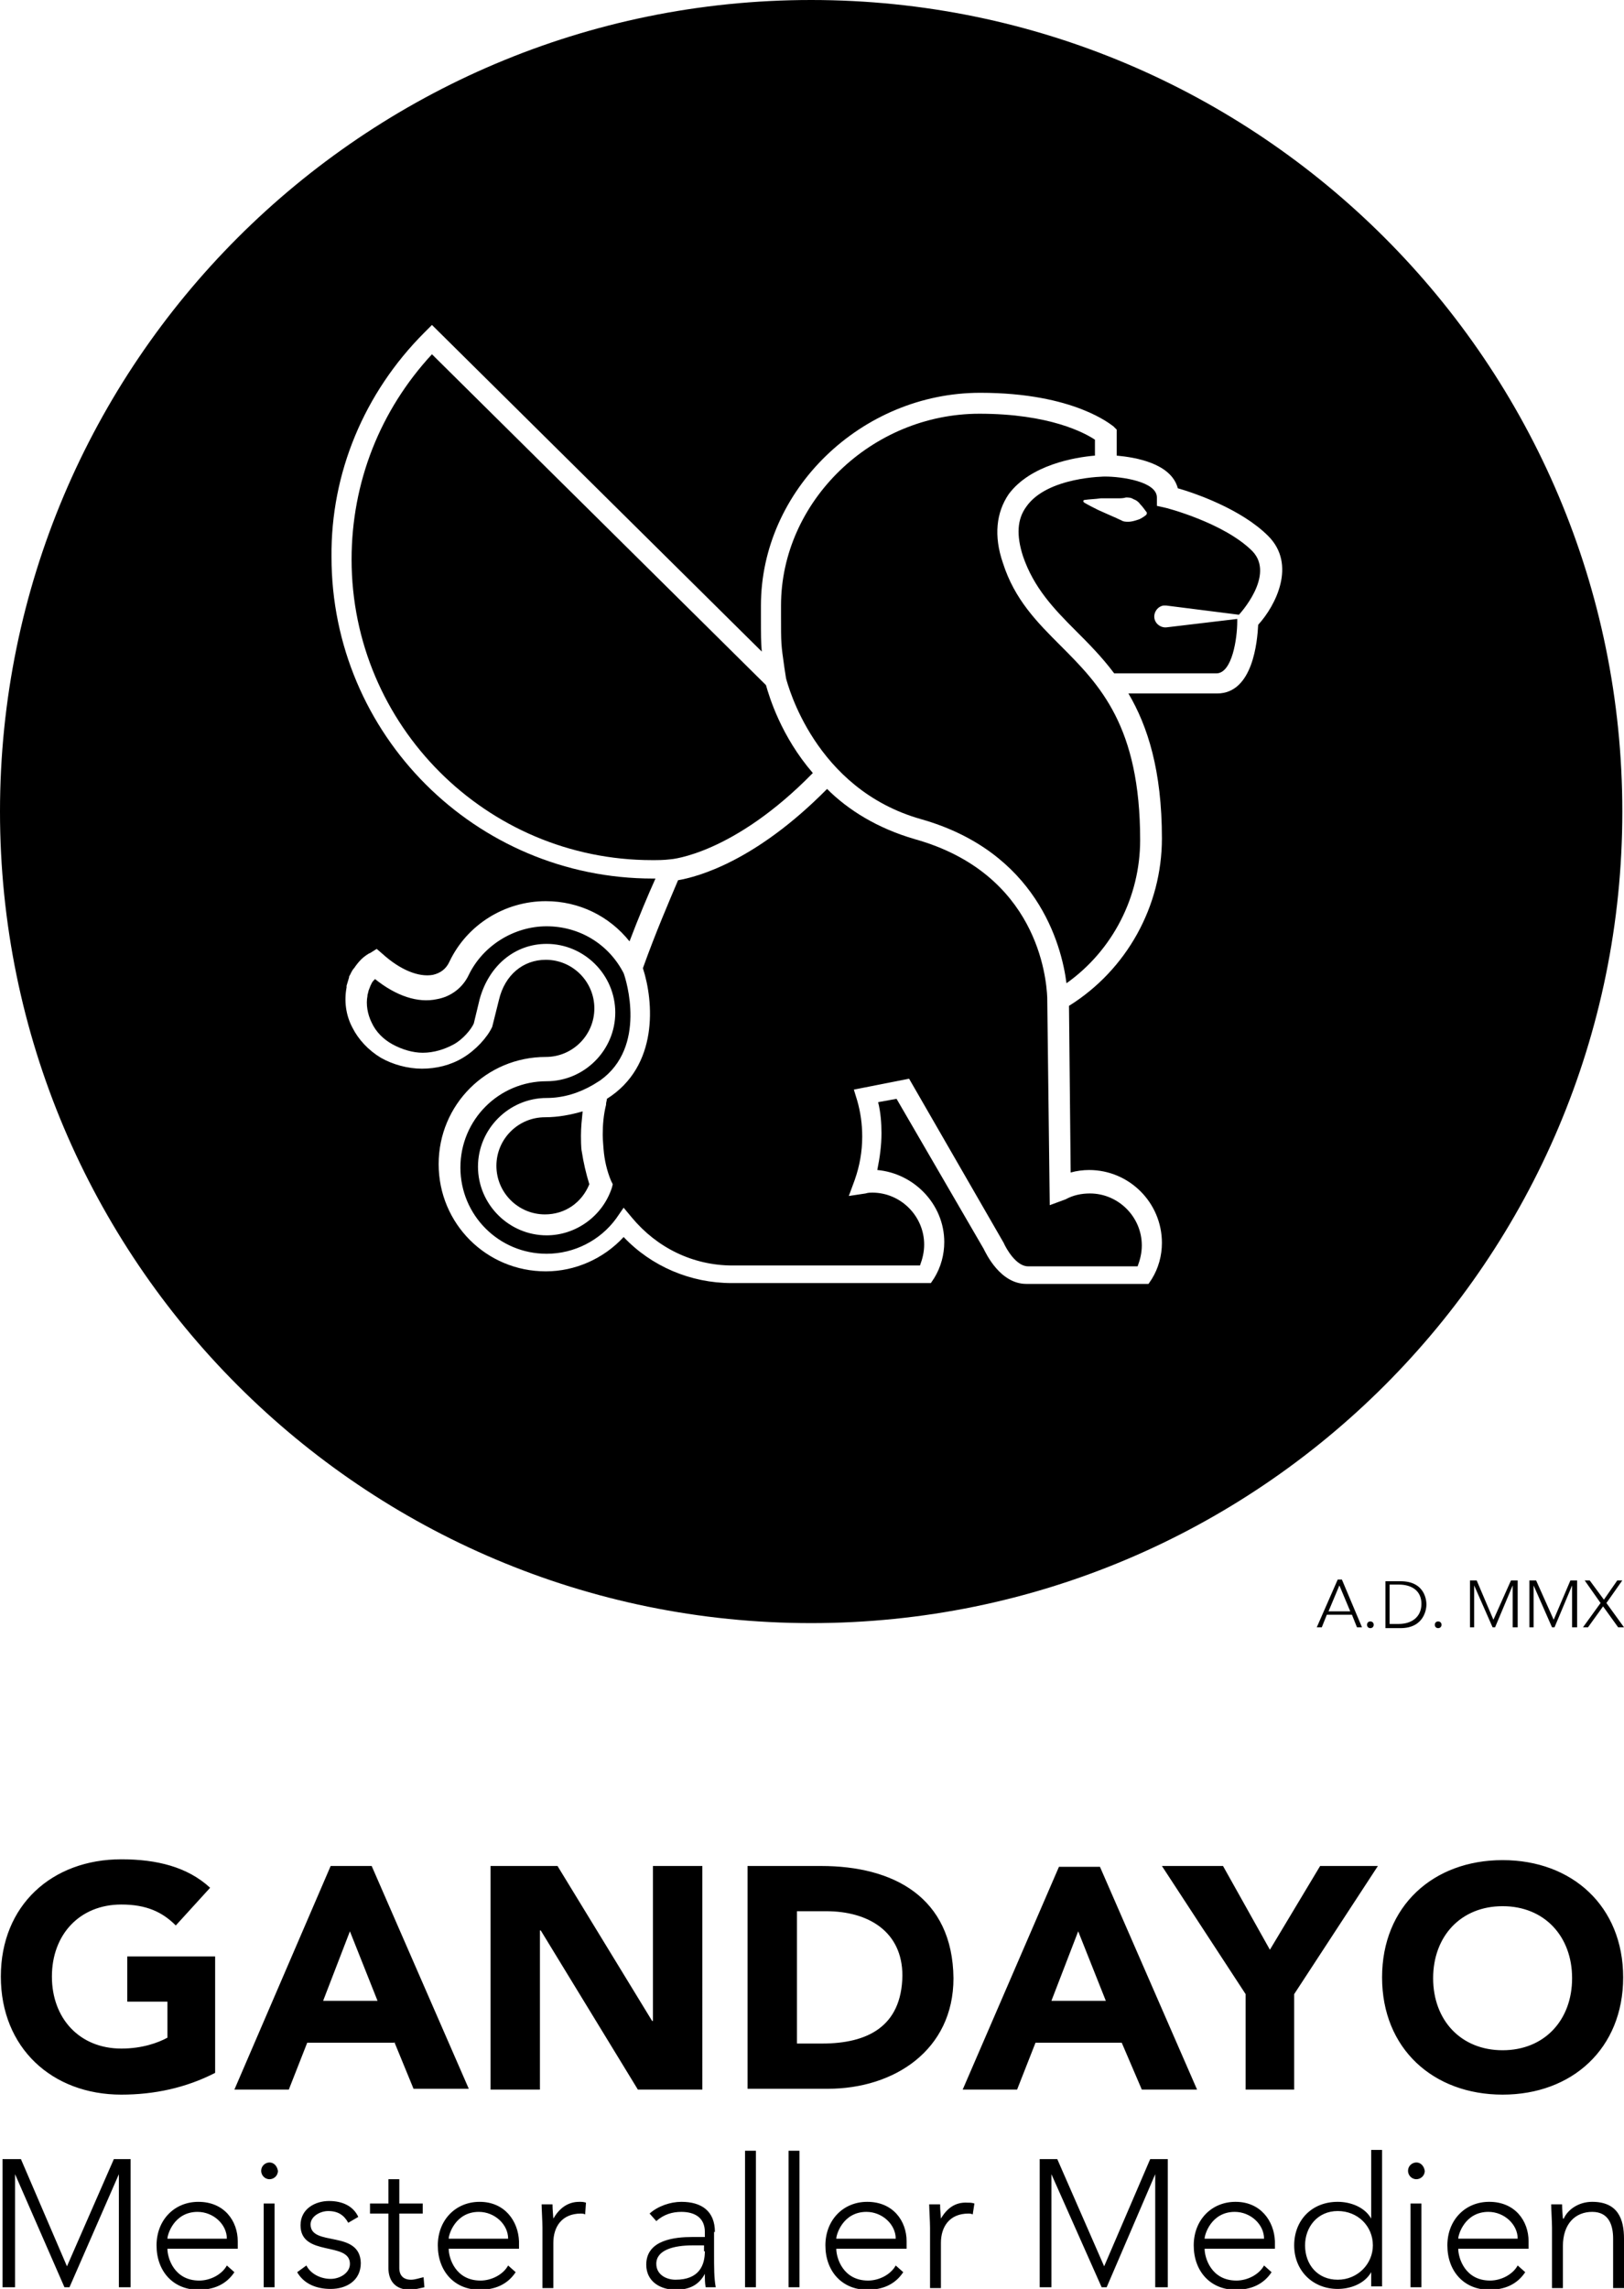 <svg xmlns="http://www.w3.org/2000/svg" viewBox="0 0 194 273.3"><path d="M93.9 81c.2.7 3.4 13.2 16.1 16.8 13.8 3.9 16.8 14.9 17.4 19.6 5.5-3.9 8.8-10.3 8.8-17.1 0-13.6-4.8-18.5-9.5-23.2-2.8-2.8-5.5-5.5-6.9-9.9-1.1-3.2-.8-6 .7-8.2 2.6-3.5 7.9-4.4 10.3-4.6v-1.9c-1.2-.8-5.4-3.1-13.8-3.1-12.9 0-23.7 10.5-23.7 22.9v1.2c0 3.4 0 3.4.4 6.2l.2 1.3zm-28.8 52.4c-3.2 0-5.8 2.6-5.8 5.8s2.6 5.8 5.8 5.8c2.4 0 4.4-1.4 5.3-3.6-.4-1.3-.7-2.6-.9-3.9-.1-.4-.1-1.6-.1-1.9 0-1 .1-1.9.2-2.9-1.4.4-2.9.7-4.5.7zm12.8-30.7c.7 0 1.4 0 2.2-.1.1 0 7.5-.6 17-10.3-3.8-4.4-5.2-9.1-5.6-10.5L51.6 42.3C45.4 49 42 57.6 42 66.8c0 19.8 16.1 35.9 35.9 35.9z"/><path d="M125.4 143.9l-.3-24.8c-.1-2.4-1.2-14.8-15.8-18.9-4.5-1.3-8-3.5-10.5-6-8.6 8.7-15.5 10.5-17.8 10.9-1.1 2.6-2.7 6.3-4.2 10.5 1.3 4 1.9 11.7-4.3 15.6 0 .2-.1.4-.1.6v.1c-.3 1.2-.4 2.4-.4 3.6 0 .7.1 1.5.1 1.7.1 1.3.4 2.6.9 3.8l.2.4-.1.4c-1.1 3.4-4.3 5.7-7.8 5.7-4.5 0-8.2-3.7-8.2-8.2s3.7-8.2 8.2-8.2c2 0 3.9-.6 5.6-1.6l.8-.5c5.6-4 3.1-12 2.8-12.8-1.8-3.5-5.3-5.6-9.2-5.6-3.9 0-7.6 2.3-9.3 5.8-.7 1.5-2.1 2.6-3.8 2.9-2.3.5-4.9-.4-7.4-2.4-.2.2-.3.3-.4.5-.1.2-.2.4-.3.7-.1.2-.1.4-.2.7v.1c-.2 1 0 2.2.5 3.2.5 1.1 1.4 2 2.5 2.6 1.1.6 2.4 1 3.6 1 1.3 0 2.6-.4 3.7-1s2.1-1.8 2.4-2.5l.7-2.9c1.1-4 4.2-6.6 8-6.6 4.5 0 8.2 3.7 8.2 8.2s-3.7 8.2-8.2 8.2c-5.7 0-10.3 4.6-10.3 10.3s4.6 10.3 10.3 10.3c3.3 0 6.4-1.6 8.3-4.2l.9-1.3 1 1.2c3 3.6 7.3 5.7 12 5.7h22.4c.3-.8.5-1.6.5-2.5 0-3.4-2.8-6.2-6.2-6.2-.2 0-.5 0-.8.1l-2 .3.7-1.9c.6-1.7.9-3.4.9-5.2 0-1.5-.2-2.9-.6-4.3l-.4-1.3 6.6-1.3 11.3 19.6c.3.7 1.5 2.8 2.9 2.8h13.1c.3-.8.5-1.6.5-2.5 0-3.4-2.8-6.2-6.2-6.2-1 0-2 .2-2.9.7l-1.9.7zm-2.8-83.4c-1.1 1.5-1.2 3.4-.4 5.9 1.3 3.8 3.7 6.3 6.3 8.9 1.5 1.5 3.1 3.1 4.6 5.1h12.2c1.9 0 2.5-4.2 2.5-6.2v-.3l-8.4 1c-.7.1-1.4-.4-1.5-1.1s.4-1.4 1.1-1.5h.3l8.7 1.1s4.4-4.7 1.6-7.6c-3.4-3.4-10.4-5.2-10.5-5.2l-.9-.2v-1c0-1.9-4.2-2.5-6.2-2.5.1 0-6.9 0-9.4 3.6zm6.8-.7l.1-.1c.7-.1 1.3-.1 2-.2h2c.3 0 .7 0 1-.1.3 0 .6 0 .9.2.3.1.6.3.8.6.3.3.5.6.8 1 0 .1 0 .2-.1.3-.4.3-.7.5-1.1.6-.3.1-.7.2-1 .2-.3 0-.6 0-.9-.2-.3-.1-.6-.3-.9-.4l-.9-.4-.9-.4c-.6-.3-1.2-.6-1.7-.9-.1-.1-.1-.2-.1-.2z"/><path d="M96.9 193.8c53.5 0 96.9-43.4 96.9-96.9C193.8 43.4 150.4 0 96.9 0 43.4 0 0 43.4 0 96.9c0 53.5 43.4 96.9 96.9 96.9zM50.7 39.7l.9-.9 39.4 39c-.1-1.1-.1-1.9-.1-4.3v-1.2c0-13.8 12-25.4 26.2-25.4 11.3 0 15.7 3.9 15.9 4l.4.4v3.1c2.2.2 6.5.9 7.3 3.9 2.1.6 7.6 2.5 10.8 5.7 3.4 3.4.9 8.3-1.2 10.6-.1 1.9-.6 8.2-4.9 8.2h-10.6c2.3 3.9 4 9.2 4 17.3 0 8.1-4.2 15.7-11.1 20l.2 19.9c.7-.2 1.5-.3 2.2-.3 4.8 0 8.7 3.9 8.7 8.7 0 1.5-.4 3-1.2 4.3l-.4.6h-14.6c-3.1 0-4.8-3.6-5.1-4.2l-10.4-17.9-2.2.4c.3 1.2.4 2.5.4 3.7 0 1.5-.2 2.9-.5 4.4 4.4.4 8 4.1 8 8.6 0 1.5-.4 3-1.2 4.3l-.4.6H87.4c-4.9 0-9.6-2-12.9-5.5-2.4 2.6-5.8 4.1-9.3 4.1-7.1 0-12.8-5.7-12.8-12.8 0-7.1 5.7-12.8 12.8-12.8 3.2 0 5.8-2.6 5.8-5.8s-2.6-5.8-5.8-5.8c-2.7 0-4.9 1.8-5.6 4.8l-.8 3.2c-.6 1.3-2 2.8-3.5 3.7-1.5.9-3.2 1.3-4.9 1.3-1.7 0-3.5-.5-4.9-1.3-1.5-.9-2.7-2.2-3.4-3.6-.8-1.5-1-3.2-.7-4.8v-.2c.1-.3.2-.7.3-1v-.1c.2-.3.3-.7.6-1 .2-.3.5-.7.8-1l.1-.1c.3-.3.9-.7 1-.7l.8-.5.7.6c2.1 1.9 4.3 2.8 6 2.5.9-.2 1.6-.7 2-1.6 2.1-4.4 6.6-7.2 11.5-7.2 4 0 7.6 1.8 10 4.8 1.1-2.9 2.2-5.5 3.1-7.5H78c-21.2 0-38.4-17.2-38.4-38.4-.1-10 3.9-19.6 11.1-26.8zM14.5 250.1c3.9 0 7.7-.8 11.2-2.6v-13.9H15.2v5.4H20v4.3c-1.1.6-3 1.3-5.5 1.3-5 0-8.3-3.6-8.3-8.6s3.3-8.6 8.3-8.6c3 0 4.9.9 6.5 2.5l4.1-4.5c-2.7-2.5-6.4-3.4-10.6-3.4-8.3 0-14.4 5.5-14.4 14s6.1 14.1 14.4 14.1zm32.6-6.3l2.3 5.6H56l-11.6-26.6h-4.9L28 249.5h6.5l2.2-5.6h10.4zm-5.3-13.2l3.3 8.3h-6.5l3.2-8.3zm42.1-7.8H78v18.5h-.1l-11.3-18.5h-8v26.7h5.9v-19h.1l11.6 19h7.7zm14.2 0h-8.8v26.6h9.6c7.9 0 15-4.6 15-13.2-.1-9.7-7.2-13.4-15.8-13.4zm.1 21.2h-3v-15.8h3.5c5 0 9.1 2.4 9.1 7.7-.1 6.1-4.2 8.1-9.6 8.1zm38.2 5.5h6.6l-11.6-26.6h-4.9L115 249.5h6.5l2.2-5.6H134l2.4 5.6zm-10.8-10.6l3.2-8.3 3.3 8.3h-6.5zm29 10.6v-11.4l10-15.3h-6.9l-6 10-5.6-10h-7.3l10 15.3v11.4zm24.9.6c8.3 0 14.4-5.5 14.4-14s-6.1-14-14.4-14-14.4 5.5-14.4 14 6.1 14 14.4 14zm0-22.5c5 0 8.3 3.6 8.3 8.6s-3.3 8.6-8.3 8.6-8.3-3.6-8.3-8.6 3.3-8.6 8.3-8.6zM8 270.6l-5.5-12.8H.3v15.3h1.5v-13.5l5.9 13.5h.6l5.9-13.5v13.5h1.4v-15.3h-2zm15.7-7.7c-2.9 0-5 2.2-5 5.2 0 3.1 2 5.3 5 5.3 1.8 0 3.3-.6 4.3-2.1l-.9-.8c-.6 1.1-2 1.8-3.3 1.8-3 0-3.8-2.7-3.8-3.8h8.4v-.9c0-2.4-1.6-4.7-4.7-4.7zm-3.7 4.4c0-.5.8-3.2 3.6-3.2 1.9 0 3.5 1.5 3.5 3.2H20zm12.2-9.1c-.5 0-1 .4-1 1 0 .5.4 1 1 1 .5 0 1-.4 1-1-.1-.6-.5-1-1-1zm-.7 4.9h1.3v10h-1.3zm5.6 2.5c0-1 1.2-1.6 2.1-1.6 1.2 0 1.9.5 2.4 1.4l1.2-.7c-.6-1.3-1.9-1.9-3.5-1.9s-3.4.9-3.4 2.9c0 3.8 5.9 1.9 5.9 4.6 0 1.1-1.2 1.8-2.3 1.8-1.2 0-2.4-.6-2.9-1.6l-1.1.8c.8 1.4 2.3 2 4 2 1.9 0 3.6-1 3.6-3.1-.1-4-6-1.9-6-4.6zm12 6.6c-.9 0-1.4-.5-1.4-1.4v-6.5h2.8v-1.2h-2.8v-2.9h-1.3v2.9h-2.2v1.2h2.2v6.5c0 1.4.7 2.6 2.6 2.6.5 0 1.2-.2 1.7-.3l-.1-1.2c-.5.1-1 .3-1.5.3zm8.2-9.3c-2.9 0-5 2.2-5 5.2 0 3.1 2 5.3 5 5.3 1.8 0 3.3-.6 4.3-2.1l-.9-.8c-.6 1.1-2 1.8-3.3 1.8-3 0-3.8-2.7-3.8-3.8H62v-.9c-.1-2.4-1.7-4.7-4.7-4.7zm-3.7 4.4c0-.5.8-3.2 3.6-3.2 1.9 0 3.5 1.5 3.5 3.2h-7.1zm12.5-2.4c0-.2-.1-1-.1-1.7h-1.3c0 .5.1 2.1.1 2.8v7.2h1.3v-5.4c0-1.9 1-3.5 3.3-3.5.1 0 .3 0 .5.1l.1-1.4c-.3-.1-.5-.1-.8-.1-1.4 0-2.4.8-3.1 2zm19.3 1.6c0-2.5-1.6-3.6-4-3.6-1.3 0-2.8.5-3.8 1.4l.8.9c.9-.8 1.9-1.1 3-1.1 1.6 0 2.8.7 2.8 2.4v.6h-1.5c-2 0-5.5.3-5.5 3.3 0 2.1 1.8 3 3.5 3s2.8-.6 3.5-1.9c0 .6 0 1.1.1 1.6h1.2c-.2-1.1-.2-2.2-.2-4.2v-2.4zm-1.2 2.3c0 1.7-.7 3.4-3.5 3.4-1.1 0-2.3-.6-2.3-1.9 0-1.7 2.2-2.2 4.3-2.2h1.4v.7zm4.8-12h1.3v16.3H89zm5.2 0h1.3v16.3h-1.3zm9.4 6.1c-2.9 0-5 2.2-5 5.2 0 3.1 2 5.3 5 5.3 1.8 0 3.3-.6 4.3-2.1l-.9-.8c-.6 1.1-2 1.8-3.3 1.8-3 0-3.8-2.7-3.8-3.8h8.4v-.9c0-2.4-1.6-4.7-4.7-4.7zm-3.7 4.4c0-.5.8-3.2 3.6-3.2 1.9 0 3.5 1.5 3.5 3.2h-7.1zm12.5-2.4c0-.2-.1-1-.1-1.7H111c0 .5.1 2.1.1 2.8v7.2h1.3v-5.4c0-1.9 1-3.5 3.3-3.5.1 0 .3 0 .5.1l.2-1.3c-.3-.1-.5-.1-.8-.1-1.5-.1-2.5.7-3.2 1.9zm19.5 5.7l-5.6-12.8h-2.1v15.3h1.4v-13.5l6 13.5h.6l5.8-13.5v13.5h1.5v-15.3h-2.1zm15.7-7.7c-2.9 0-5 2.2-5 5.2 0 3.1 2 5.3 5 5.3 1.8 0 3.3-.6 4.3-2.1l-.9-.8c-.6 1.1-2 1.8-3.3 1.8-3 0-3.8-2.7-3.8-3.8h8.4v-.9c-.1-2.4-1.7-4.7-4.7-4.7zm-3.7 4.4c0-.5.8-3.2 3.6-3.2 1.9 0 3.5 1.5 3.5 3.2h-7.1zm19.9-2.4c-.8-1.4-2.5-2-4-2-3.1 0-5.2 2.2-5.2 5.2s2.2 5.2 5.2 5.2c1.5 0 3.2-.6 4-2v1.7h1.3v-16.3h-1.3v8.2zm-4 7.3c-2.4 0-3.9-1.8-3.9-4.1 0-2.2 1.5-4.1 3.9-4.1s4.2 1.8 4.2 4.1c0 2.2-1.8 4.1-4.2 4.1zm9.4-14c-.5 0-1 .4-1 1 0 .5.4 1 1 1 .5 0 1-.4 1-1-.1-.6-.5-1-1-1zm-.7 4.9h1.3v10h-1.3zm9.4-.2c-2.9 0-5 2.2-5 5.2 0 3.1 2 5.3 5 5.3 1.8 0 3.3-.6 4.3-2.1l-.9-.8c-.6 1.1-2 1.8-3.3 1.8-3 0-3.8-2.7-3.8-3.8h8.4v-.9c0-2.4-1.6-4.7-4.7-4.7zm-3.7 4.4c0-.5.8-3.2 3.6-3.2 1.9 0 3.5 1.5 3.5 3.2h-7.1zm16-4.4c-1.6 0-2.9.9-3.4 2h-.1c0-.2-.1-1-.1-1.7h-1.3c0 .5.1 2.1.1 2.8v7.2h1.3v-5c0-2.7 1.5-4.1 3.5-4.1s2.5 1.6 2.5 3.2v5.9h1.3v-5.9c0-2.3-.7-4.4-3.8-4.4zm-31.7-70.1h3l.6 1.5h.6l-2.4-5.7h-.5l-2.5 5.7h.6l.6-1.5zm1.5-3.5l1.3 3.1h-2.6l1.3-3.1z"/><circle cx="163.7" cy="194" r=".4"/><path d="M165.5 188.7v5.7h1.8c2.9 0 3.1-2.4 3.1-2.8 0-.4-.1-2.8-3.1-2.8h-1.8zm4.3 2.8c0 1.6-1.2 2.4-2.7 2.4H166v-4.7h1.1c1.5 0 2.7.7 2.7 2.3z"/><circle cx="171.8" cy="194" r=".4"/><path d="M181.3 194.3v-5.6h-.8l-2.1 4.7-2-4.7h-.8v5.6h.5v-5l2.2 5h.3l2.1-5v5zm7.1 0v-5.6h-.8l-2 4.7-2.1-4.7h-.8v5.6h.5v-5l2.2 5h.3l2.1-5v5zm1.3 0l1.8-2.5 1.8 2.5h.7l-2.1-2.9 1.9-2.7h-.6l-1.6 2.3-1.7-2.3h-.6l1.9 2.7-2.1 2.9z"/></svg>